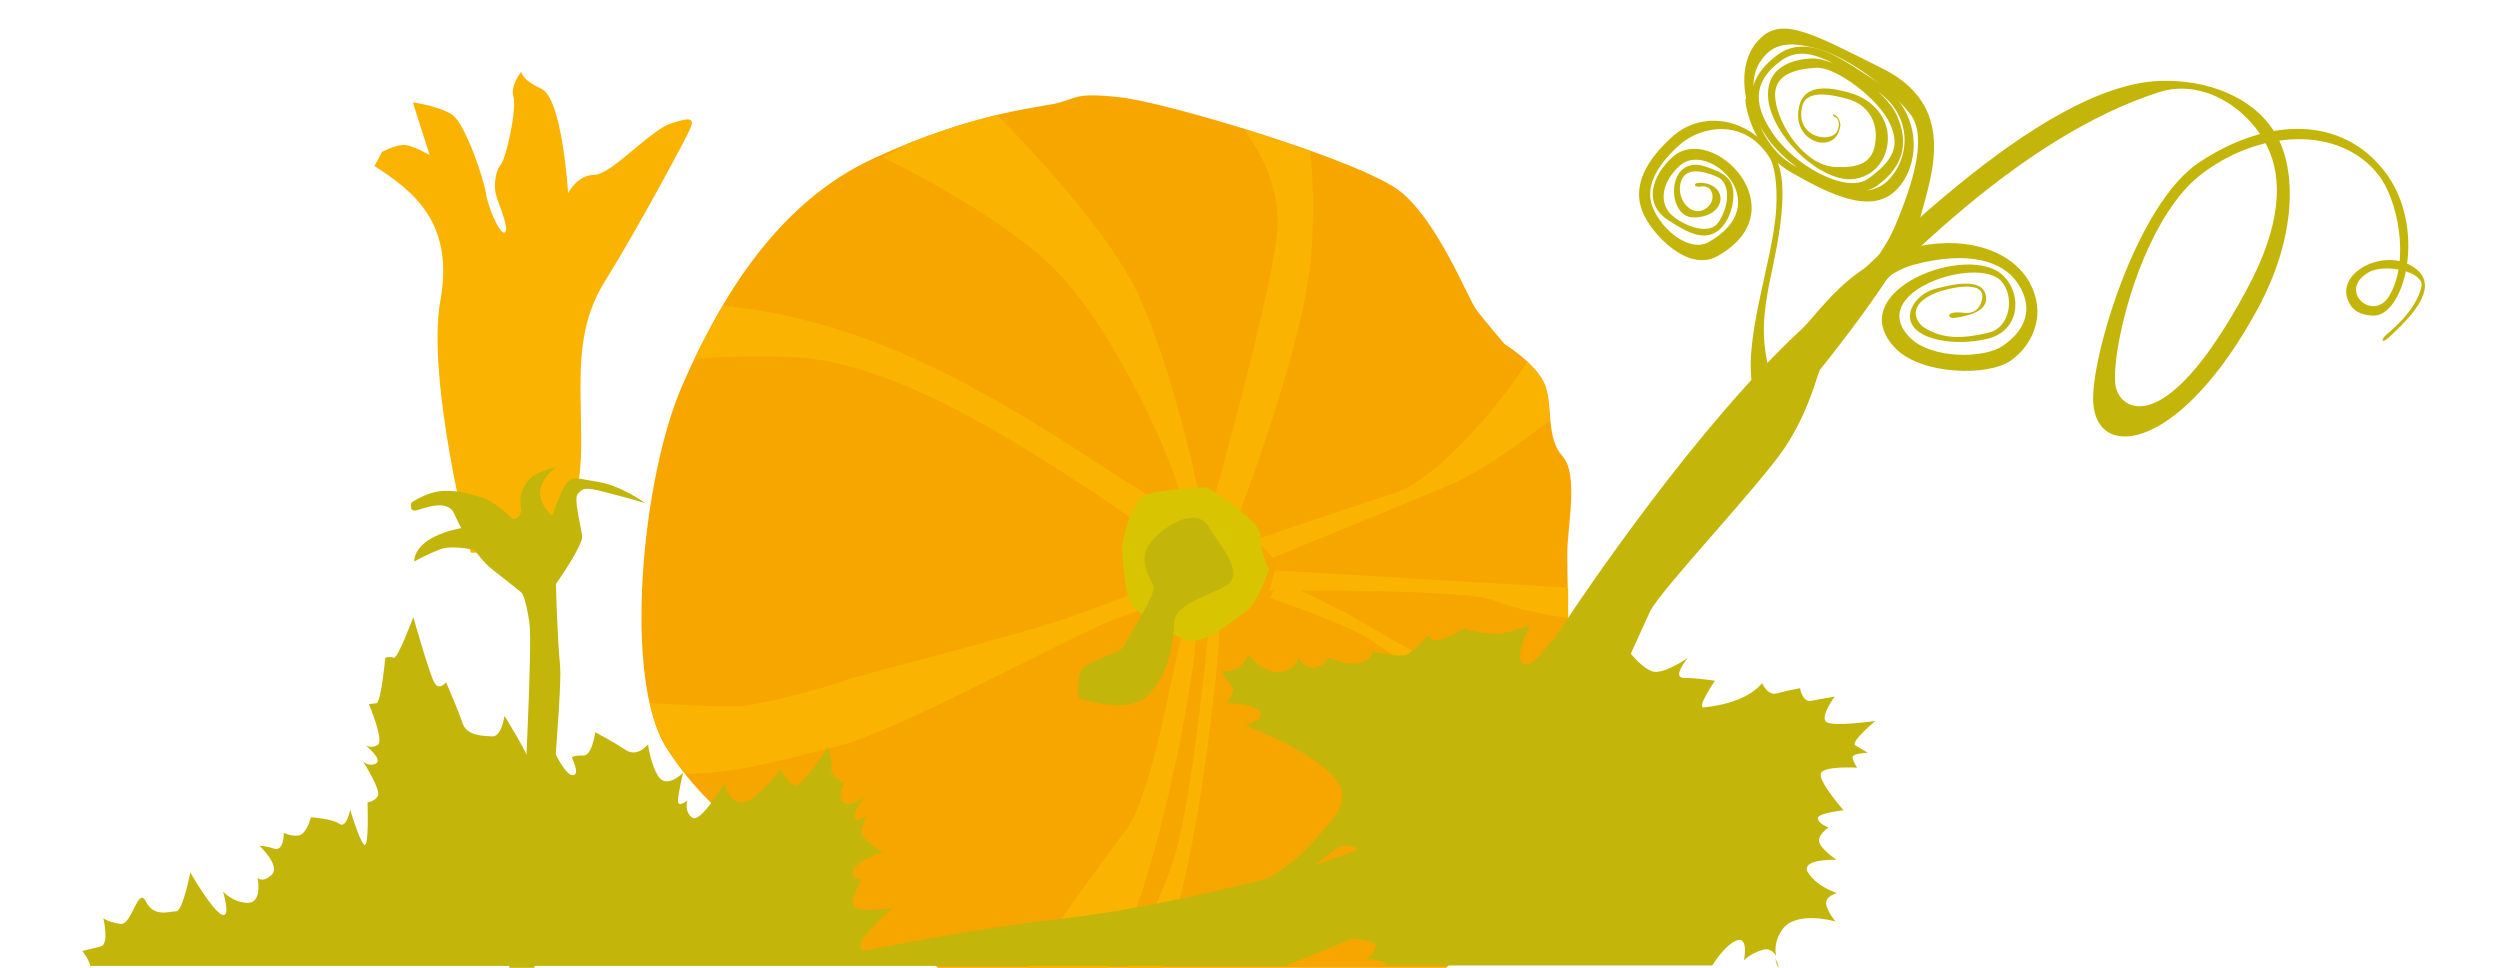 <svg xmlns="http://www.w3.org/2000/svg" xmlns:xlink="http://www.w3.org/1999/xlink" id="Ebene_1" x="0px" y="0px" viewBox="0 0 534.7 207" xml:space="preserve"><g>	<path fill="#F7A600" d="M164.6,181.4c0,0,12.1,16.6,16.3,21.5c4.1,4.8,15.4,2.2,18.1,2.9c0.5,0.1,1,0.6,1.6,1.2h108.7  c6.8-6.7,16.1-18.7,20.8-28.2c6.6-13.2,5.1-54.5,5.1-60.3c0-5.8,2.5-17-1-20.9c-3.5-3.9-2.1-10.3-3.6-14.9  c-1.5-4.6-8.8-9.1-8.8-9.1s-4.1-4.8-6-7.3c-1.8-2.4-8.1-18.6-16.1-25.2c-8-6.6-50.1-19.2-60.2-20.3c-10.1-1.1-8.9,0.3-14,1.4  c-5.1,1-18.6,2.4-38.7,11.7c-20.1,9.3-32.3,28.9-40.9,48.6c-8.6,19.7-12.7,62.6-3.4,77.4C151.9,174.7,164.6,181.4,164.6,181.4z"></path>	<path fill="#C4B50A" d="M332.4,152.3c9.3-14.7,70.2-113.6,129.4-132.6c9.1-2.9,18.9,3.1,23.1,11.6c3.4,6.8,3.1,16.9-4.4,30.7  c-18,33.4-27.8,25.4-28.1,19.9c-0.6-9.1,6.2-34.9,18-44.3c12.5-9.9,29.9-10.9,38.3-0.2c4,5,6.9,18.2,2.3,25.9  c-3.4,5.7-11.1-1.1-4.5-5c3.5-2.1,12.1-0.2,11.4,3c-1.2,5.5-7.3,10-7.4,10.2c-1.5,1.3-1,2,0.4,0.7c0,0,2.4-2.2,4.1-4.1  c4.6-5.2,5-9.1,0.3-11.5c-6.1-3.2-15.8,1.9-13,7.9c0.9,1.9,2.3,2.8,5,3c7.1,0.6,12-19.1,2.6-31c-9.1-11.6-24.7-11.6-39.5-1.8  c-13.6,9-23.3,42.2-22.7,51.4c0.8,12.8,18.8,10.2,35.2-20.1c8.4-15.5,8.3-29.9,3.8-37.4c-4.9-8.2-15.1-11.6-24.6-11.3  C436,18.1,398.7,57.9,384.7,71c-21,19.6-45.1,54.2-54.5,69.1C329.2,141.7,331.4,153.9,332.4,152.3"></path>	<path fill="#C4B50A" d="M392.6,25.1c-1.7-0.9,0.6-1.1,1,1.4c0.1,0.5-0.2,1.1-0.3,1.6c-1.8,5-10.5,1.8-8.4-5.7  c1.4-4.9,7.4-3.5,10.9-2.5c4.9,1.4,8.6,5.7,7.9,10.9c-0.7,5.5-5.6,8.6-10.5,7.2c-7.2-2-14.4-10.6-15-16.7c-0.7-6.9,5-8.6,9.3-8.8  c4.9-0.2,15.7,6.5,18.2,12.2c2.7,6,1.3,11-4.2,15c-6,4.4-19.1-3.5-23.7-10.5c-4.9-7.3-3.9-12.8,2.3-17.4c5.2-3.9,11.1-0.8,15.8,2.1  c1.9,1.2,4,2.6,6.2,4c9.1,6.1,8.8,17.5,3.4,22.8c-5.5,5.5-15,0.4-22.7-4c-5.1-3-8.8-9.3-9.5-15.1c-0.1-1,1.4-1.2,1.5-0.2  c0,0,1.2,9.5,8.7,13.9c8,4.7,15.8,7.8,20.3,3.3c4.7-4.7,5.6-13.9-2.7-19.4c-3.6-2.4-7.4-5.2-11.5-6.8c-3.3-1.3-6.1-1.3-8.7,0.6  c-5.4,4-6.4,8.6-1.9,15.3c4.7,7.1,15.9,13.3,20.6,9.9c5.2-3.8,6.9-6.8,4.6-11.8c-2.4-5.3-11.6-12.1-15.6-11.9  c-4.7,0.2-9.5,1.5-8.9,6.6c0.6,5.8,6.4,14.3,12.7,14.6c5.4,0.3,8.2-1,8.7-5.3c0.6-4.5-1.7-8-5.8-9.2c-2.5-0.7-8.8-2.4-9.8,1.4  c-1.8,6.8,6.3,8.3,7.5,5.3C393.6,26.5,393.2,25.4,392.6,25.1"></path>	<path fill="#C4B50A" d="M375.1,84.1c-2.8-10.8,4.2-28.1,4.8-39.6c0.3-5-0.4-9-1.3-10.6c-5.5-8.9-14.9-6.9-19.4-2.9  c-5.2,4.7-7.4,9.2-5.7,13.4c2,4.9,7.9,9.6,11.9,7.4c14.8-8.3-0.1-21.8-6.1-16.4c-4.1,3.7-4.6,8.4-1.4,10.9c2.7,2.2,7.7,4,9.6,1.3  c2.5-3.7,2.7-8.7-0.5-9.9c-1-0.4-5.7-2.4-7.2,0.5c-1.9,3.7,1.8,8.8,5.2,6.3c2.2-1.6,1.4-5.1-1.2-4.6c-1.5,0.3-1.8-0.8-0.3-0.8  c0,0,0.2,0,0.5,0c5.9,0.5,5.2,7.4-1.8,7.4c-6,0-5.9-13.9,2.8-10.8c3.4,1.2,6.1,2.3,5.7,6.8c-0.3,4-2.9,8.9-7.7,7.7  c-1.9-0.4-4-1.7-6.2-3.1c-5.5-3.6-3.4-9.6,0.9-13.5c8.5-7.6,27.3,11.3,9.6,21.2c-6.2,3.5-14-4.6-16-9.5c-2.3-5.7,1-11.2,6.3-16  c6-5.5,15.9-4.6,21.7,3.7c4.6,6.5-0.3,23.9-1.2,29.3c-1.3,7.3-1.1,11.8,0.6,18.3C379.1,82.2,375.5,85.6,375.1,84.1"></path>	<path fill="#C4B50A" d="M384,72.2c7.4-8.7,12.7-15.9,24.5-19.1c11.1-2.9,20.7,0.1,24.9,6.2c4.6,6.9,1.9,14.1-3.3,17.8  c-4.9,3.5-19,3-24.5-2.4c-12.4-12.4,15.9-23.3,23.1-15.5c3.9,4.2,3.1,11.5-3.4,13.2c-5.6,1.4-11.5,0.7-14.4-1.1  c-5-3-1.3-8.4,2.9-9.5c2.5-0.6,10.8-3.1,11,2c0.1,3.1-4.7,3.9-6.8,4.2c-1.5,0.2-2-1.6,2-1.1c3.3,0.4,4-2.4,4-3.6  c-0.2-3.8-9-1.1-9.9-0.7c-6.6,2.7-4.2,6.4-2.5,7.5c4.2,2.6,8.6,2.3,13.9,1c4.4-1.1,5.5-7.7,2.5-11c-5.1-5.5-29.3,2.4-19.4,12.2  c4.4,4.4,15.8,4.6,20,1.5c4.5-3.2,6.6-7.8,2.9-13.3c-3.1-4.6-10.4-7-22.1-3.9c-11,2.9-19.8,19-26.7,27.1  C381.7,85,383,73.4,384,72.2"></path>	<path fill="#FAB400" d="M80.1,35.5c7.6,5,17.2,11.6,14.1,28.7c-3.1,17.1,6.5,54,6.5,54l17.6,0c0,0,5.9-7.8,6-22.4  c0.1-14.6-1.7-24.9,5.3-36c6.9-11.1,16.8-29.6,17.9-32c1.1-2.4,0.5-2.9-4-1.4c-4.5,1.5-12.8,11-16.4,11c-3.6,0-5.6,3.9-5.6,3.9  s-1.2-20.2-5.7-22.3c-4.5-2.1-4.3-3.7-4.3-3.7s-2.4,3.1-1.7,5.3c0.8,2.3-1.4,13-2.7,14.6c-1.3,1.6-1.4,4.7-1.1,6.1  c0.2,1.4,3.1,7.6,2,8.4c-1.1,0.7-3.7-5.6-4.1-8.5c-0.4-2.9-4.4-14.7-7.1-16.6c-2.7-1.9-8.5-2.7-8.5-2.7l3.6,11.3  c0,0-3.8-2.3-5.7-2.2c-1.9,0.1-4.5,1.5-4.5,1.5L80.1,35.5z"></path>	<path fill="#C4B50A" d="M88.9,109.2c1.5-0.3,6.7-2.7,8.2,0.6c1.5,3.3,4.7,9.3,8.2,12c3.5,2.7,6.3,5,6.3,5s0.8,1,1.6,6.1  c0.8,5.2-1.3,40-1.2,44.4c0.1,1.9-1.4,15.1-3.1,29.7h5.4c0.8-7.1,1.5-12.8,1.7-14.9c0.9-7.2,4.3-44,3.8-49.7  c-0.6-5.7-0.9-17.5-0.9-17.5s5.8-8.2,5.6-10.2c-0.2-2.1-1.9-8.2-0.9-9.1c1-0.9,0.9-1.7,6-0.3c5.1,1.3,8.4,2.3,8.4,2.3  s-5.1-3.7-9.9-4.5c-4.8-0.8-5.6-1.3-6.8,0.1c-1.2,1.4-3.2,7.1-3.2,7.1s-3.4-2.8-2.4-6.1c1-3.2,3.5-4.3,3.5-4.3s-4.4,0.9-5.8,2.4  c-1.4,1.5-2.5,3.7-2,6c0.5,2.3-1.6,2.8-1.6,2.8s-4.1-4.1-7-4.8c-3-0.8-4.6-1.4-8-1.3c-3.4,0.1-6.8,2.5-6.8,2.5  S87.4,109.4,88.9,109.2z"></path>	<path fill="#C4B50A" d="M93.1,114.7c-4.8,2.3-4.5,5.4-4.5,5.4s2.2-1.3,5.5-2.6c3.3-1.4,12.2,1.2,12.2,1.2l-1.4-6.4  C104.9,112.2,97.8,112.4,93.1,114.7"></path></g><path fill="#FAB400" d="M326.6,77.3c0.1,0.1,0.3,0.3,0.4,0.4c0.5,0.8,1.5,1.9,2.5,3c0.4,0.7,0.8,1.4,1,2c0.7,2.1,0.8,4.6,1,7.1 c-5.3,4.2-14.6,11.2-22.5,14.4c-11.6,4.8-36.8,15.1-36.8,15.1l-3.5-3.9c0,0,16.7-5.8,28.9-9.7C308.4,102.6,324.1,82.1,326.6,77.3z  M237.5,132.8c8.6-3.5,14.2-4.5,14.2-4.5l-2.5-4c0,0-8.1,3.4-20.7,7.8c-12.7,4.4-41.9,11.4-48.5,13.7c-6.6,2.2-17.4,4.8-21,5.2 c-2.6,0.3-13.8-0.2-20-0.6c0.8,3.8,2,7,3.6,9.5c1.3,2,2.6,3.9,4,5.6c12.4-0.1,23.9-3.9,33.2-6.1 C191.1,156.7,228.9,136.2,237.5,132.8z M335.4,132.2c0-2.4,0-4.6,0-6.5l-62.7-3.7l-1.2,4.3c0,0,0.3,0,0.9,0l-0.7,1.6 c0,0,16.8,5.7,21.3,8.9c3.8,2.7,32.1,20.5,41,26c0.3-2.3,0.5-4.8,0.7-7.2c-9.2-4.5-32.1-15.8-39.2-20.1c-5.5-3.4-12.7-7-17.3-9.2 c12.1,0,36.8,0.2,41.3,2.1C323.4,130.1,330.8,131.5,335.4,132.2z M253.7,111.3c1,10.4,3.5-1.9,3.5-1.9s-6.4-32.9-15.3-49.4 c-7-12.8-22.1-28.8-28.6-35.4c-5.1,1.2-11.5,3.1-19.1,6.1l-5.3,3c0,0,24.7,11.7,37,24.2C238.2,70.3,252.7,100.9,253.7,111.3z  M273,51.2c-2.1,15.9-14.2,58.6-14.2,58.6l6.3-0.1c0,0,13.4-34.9,15.2-53.9c0.9-9.8,0.5-17.9-0.1-23.4c-4.5-1.6-9.3-3.2-14.1-4.7 C269.3,32.3,274.5,40.3,273,51.2z M256.8,169.7c4.8-31.4,4-39.7,4-39.7l-1.9,0.4c0,0-3.4,38.5-7.7,52.9c-1.9,6.2-6.1,15.3-10.2,23.8 h7.4C251.4,196.8,254.7,183.7,256.8,169.7z M237,207c1.7-3.1,3.3-6.4,4.7-9.6c7.3-16.4,17.1-66.7,13.4-67.7 c-2.5-0.7-7.3,38.8-14.3,47.9c-3.9,5-13.4,18.4-21.3,29.4H237z M154.6,65.4c-2.2,3.7-4.2,7.6-6.1,11.4c5.7-0.5,13-0.8,21.5-0.4 c21.6,1,49.1,19.3,62.5,28C246,113.1,249,117,249,117l3.4-2.4c0,0-3.3-7-10.5-11c-7.2-4-32.7-23-59.2-32 C170.9,67.6,161.4,66,154.6,65.4z"></path><path fill="#D8C400" d="M244.6,106c2.5-1.3,13.5-1.8,13.5-1.8s11.7,7.2,11.5,10.4c-0.2,3.2,1.8,7.2,1.8,7.2s-2.4,7.6-5.4,9.4 c-3,1.9-7.3,6-11,5.8c-3.7-0.2-9.9-4.8-12.2-6.7c-2.3-1.9-2.5-9.7-2.8-12.3C239.8,115.4,242.1,107.3,244.6,106"></path><path fill="#C4B50A" d="M245.2,117.5c1.3-3.3,10-9.9,13.2-5c3.1,4.9,7.8,10.2,3.9,12.7c-3.9,2.5-11.2,3.7-11.2,8.4 c-0.1,4.7-1.5,11.2-5.8,15.3c-4.3,4.1-14.6,0.4-14.6,0.4s-0.4-3.6,0.5-5.8c0.8-2.2,8.6-3.5,9.4-5.6c0.8-2.2,6.8-10.6,6.1-12.7 C245.8,123.2,244,120.7,245.2,117.5"></path><path fill="none" d="M225.6,22.2c-5.1,1-18.7,2.4-38.7,11.7c-20.1,9.3-32.3,28.9-40.9,48.6c-8.6,19.7-12.7,62.6-3.4,77.4 c9.3,14.8,22,21.4,22,21.4s12.1,16.6,16.3,21.5c2.8,3.3,9,3.1,13.5,2.9c2.1-0.1,3.8-0.2,4.6,0.1c2.7,0.8,6.3,10.4,17.2,15.1 c10.9,4.7,38.2,4.1,48,2.6c9.8-1.5,7.9-5.5,13.2-4.4c5.3,1.1,20.4-5.7,25.5-7.2c5.1-1.5,20.6-19.8,27.2-33.1 c6.6-13.2,5.1-54.5,5.1-60.3c0-5.8,2.5-17-1-20.9c-3.5-3.9-2.1-10.3-3.6-14.9c-1.5-4.6-8.8-9.1-8.8-9.1s-4.1-4.8-6-7.3 c-1.8-2.4-8.1-18.6-16.1-25.2c-8-6.6-50.1-19.2-60.2-20.3c-2.6-0.3-4.4-0.4-5.8-0.4C229.8,20.5,229.4,21.5,225.6,22.2"></path><path fill="#C4B50A" d="M380.4,207c-0.2-0.3-0.5-1-0.7-2C380.2,205.8,380.4,206.7,380.4,207L380.4,207z M286.9,183 c-0.1,0-0.2,0-0.2,0S286.8,183,286.9,183z M19.4,207c-0.2-1.7-1.8-3.6-1.8-3.6s2.1-0.5,4-1c1.8-0.5,0.5-6,0.5-6s1,0.8,3.6,1.2 c2.5,0.5,3.8-8.2,5.5-4.8c1.7,3.5,5.1,2.1,6.5,2.1c1.4,0,3-8.3,3-8.3s4.6,8,6.7,9c2.1,1,0.3-4.9,0.3-4.9s2.2,2.4,5.3,2.4 c3.2,0,2.1-5.4,2.1-5.4s0.9,1.3,3-0.6c2-1.9-2.6-6.2-2.6-6.2s0.9-0.1,3.1,0.6c2.2,0.7,2.1-3.4,2.1-3.4s1.3,0.8,3.1,0.6 c1.8-0.2,2.7-3.9,2.7-3.9s4.6,0.3,6.1,1.4c1.5,1.1,2.3-3,2.3-3s1.8,6.1,2.9,7.4c1.2,1.4,0.8-9,0.8-9s1.4-0.1,2.2-1.3 c0.8-1.3-3.2-7.5-3.2-7.5s1.2,1.3,2.8,0.5c1.6-0.8-2.2-3.9-2.2-3.9s1.3,0.8,2.6-0.1c1.4-0.9-1.9-8.7-1.9-8.7l1.7-0.2 c1-0.9,1.8-9.7,1.8-9.7s1-0.4,1.8,0c0.8,0.4,4.2-8.7,4.2-8.7s3.3,11.6,4.4,13.8c1.1,2.2,2.6,0.1,2.6,0.1s2.6,6,3.5,8.7 c0.9,2.8,4.4,2.8,6.4,2.9c2,0.1,2.6-4.4,2.6-4.4s4.2,6.8,5.2,9.3c1,2.5,5.5-1.6,5.5-1.6s2.3,5,3.9,5c1.7,0-0.2-3.8-0.2-3.8 s0.4-0.5,2.4-0.4c2,0.1,2.6-5,2.6-5s4,2.1,6.5,3.8c2.6,1.7,4.8-1.2,4.8-1.2s0.6,4.7,2.4,7.1c1.8,2.3,5.1-1,5.1-1s-1,4.1-1.1,5.9 c0,1.7,2,0,2,0s-0.7,2.5,1.1,3.7c1.8,1.2,6.8-7.4,6.8-7.4s0.5,3.3,3.3,4.1c2.7,0.8,8.8-7,8.8-7s1.3,2.6,2.8,3.4 c1.5,0.8,7.3-8.2,7.3-8.2s1,2.8,0.7,4.4c-0.3,1.6,2.8,3.4,2.8,3.4s-1.5,1.8-0.4,3.7c1.1,2,5.1-1.1,5.1-1.1s-2.1,1.9-2.5,4.1 c-0.4,2.2,2.6,0.2,2.6,0.2s-0.9,1.6-1.2,3.2c-0.3,1.6,4.6,4.6,4.6,4.6s-4.8,1.4-6.1,3.5c-1.3,2.1,1.6,2.3,1.6,2.3s-2,3.4-1.8,5.4 c0.2,2,8.5,0.7,8.5,0.7s-3.7,2.8-6.4,6.6c-1.2,1.7-0.6,2.3,0.6,2.5c10.4-2.2,29.2-5.4,41.9-6.8c10-1.1,27.8-4.3,44.2-8.7 c3.7-2.3,6.7-4.6,8.6-6.7c5.7-6.3,10.5-10.5,4.2-16.1c-6.3-5.7-17.7-9.8-17.7-9.8l2.7-1.2c1.7-2.3-1.4-3-3.1-3.3 c-1.7-0.3-3.8-0.3-3.8-0.3s2.5-2.5,1.1-3.9c-1.4-1.3-2-3-2-3s2.3,0.4,3.9-1s1.7-2.5,1.7-2.5s3.6,4.3,7.1,3.7 c3.5-0.6,3.7-3.1,3.7-3.1s1.5,2.8,3.8,2.1c2.3-0.6,2.5-2.1,2.5-2.1s4,1.9,6.8,1.2c2.9-0.7,2.7-2.6,2.7-2.6s6,1.7,7.6,0.7 c1.6-1,4.4-4,4.4-4s0.6,1.6,3,0.8c2.4-0.9,4.6-2.3,4.6-2.3s4.8,1.6,7.9,1.1c3.1-0.5,6.3-1.9,6.3-1.9s-3.7,7.1-1.5,8.3 c2.2,1.3,6-5,6-5s-0.1,0.6-0.1,1.3c3-4.7,5.7-8.7,8-11.3c8.6-9.4,35.1-35.9,37.9-40.1c2.8-4.2,8.1-13.7,8.1-13.7 s15.2-14.4,19.5-24.5c4.3-10.1,7-19.7,3.3-24.3c-3.7-4.6-12.3-11.7-19.6-13.8c-7.2-2.1-10.2-0.7-12.5,2.8c-2.3,3.6-1,8.3-1,8.3 l-1.7,0.4c0,0-2.5-8.2,2.4-13.4c4.8-5.2,10.9-1.8,26.6,6.1c15.8,7.9,10.6,22.2,8.1,31.5c-2.5,9.3-20.8,32-21.5,32.8 c-0.6,0.8-2.1,8.5-7.6,16.8c-5.6,8.3-26.5,30.3-28.8,35c-0.6,1.3-2.1,4.6-4.1,9c1.3,1.6,3.7,4,5.4,3.9c2.5,0,6.8-3,6.8-3 s-3.6,4.3-0.8,4.3s6.6,0.6,6.6,0.6s-4,5.8-2.4,5.7c1.7-0.2,8.9-0.9,12.5-5.2c0,0,1.1,2.8,3.2,2.2c2-0.6,4.9-1.1,4.9-1.1 s0.5,3.1,2.4,2.7c1.9-0.4,5-0.9,5-0.9s-3.2,4.3-1.8,5.4c1.4,1.1,10.5-0.2,10.5-0.2s-5.4,4.5-4.3,5.2c1.1,0.7,2.7,1.6,2.7,1.6 s-3.3,0.1-3.3,1c0.1,0.8,1,2.2,1,2.2s-7.6-0.5-7.8,1.4c-0.2,1.9,4.9,7.7,4.9,7.7s-5.8,0.6-5.5,1.8c0.3,1.2,2.3,1.9,2.3,1.9 s-2.4,1.5-2,3.1c0.4,1.6,3.7,3.8,3.7,3.8s-8.2-0.3-6,2.9c2.2,3.1,6.1,4.2,6.1,4.2s-2.7,0.7-2.3,2.5c0.4,1.8,2,3.6,2,3.6 s-8.4-2.5-11.4,1.7c-1.6,2.3-1.6,4.3-1.3,5.7c-0.5-0.9-1.4-1.7-2.7-1.4c-2.7,0.7-4.2,2.3-4.2,2.3s1.1-5.4-1.7-4.2 c-2.1,0.9-4.2,3.9-5.1,5.3h-69.6c-1.1-1.6-4.4-1.3-4.4-1.3s2.5-2.1,2-3.1c-0.5-1-4.8-1.4-4.8-1.4s0,0,0,0c-5,2.1-9.9,4.1-14.6,5.9 H19.4z M281.1,185c2.1-0.6,4.1-1.3,6.1-2c-0.1,0-0.2-0.1-0.3-0.1c0.1,0,0.2,0,0.4,0c1-0.4,2-0.7,2.9-1.1c0-1.1-3.5-0.9-3.5-0.9 l-3.7,2.7C283,183.7,282.3,184.2,281.1,185z"></path></svg>